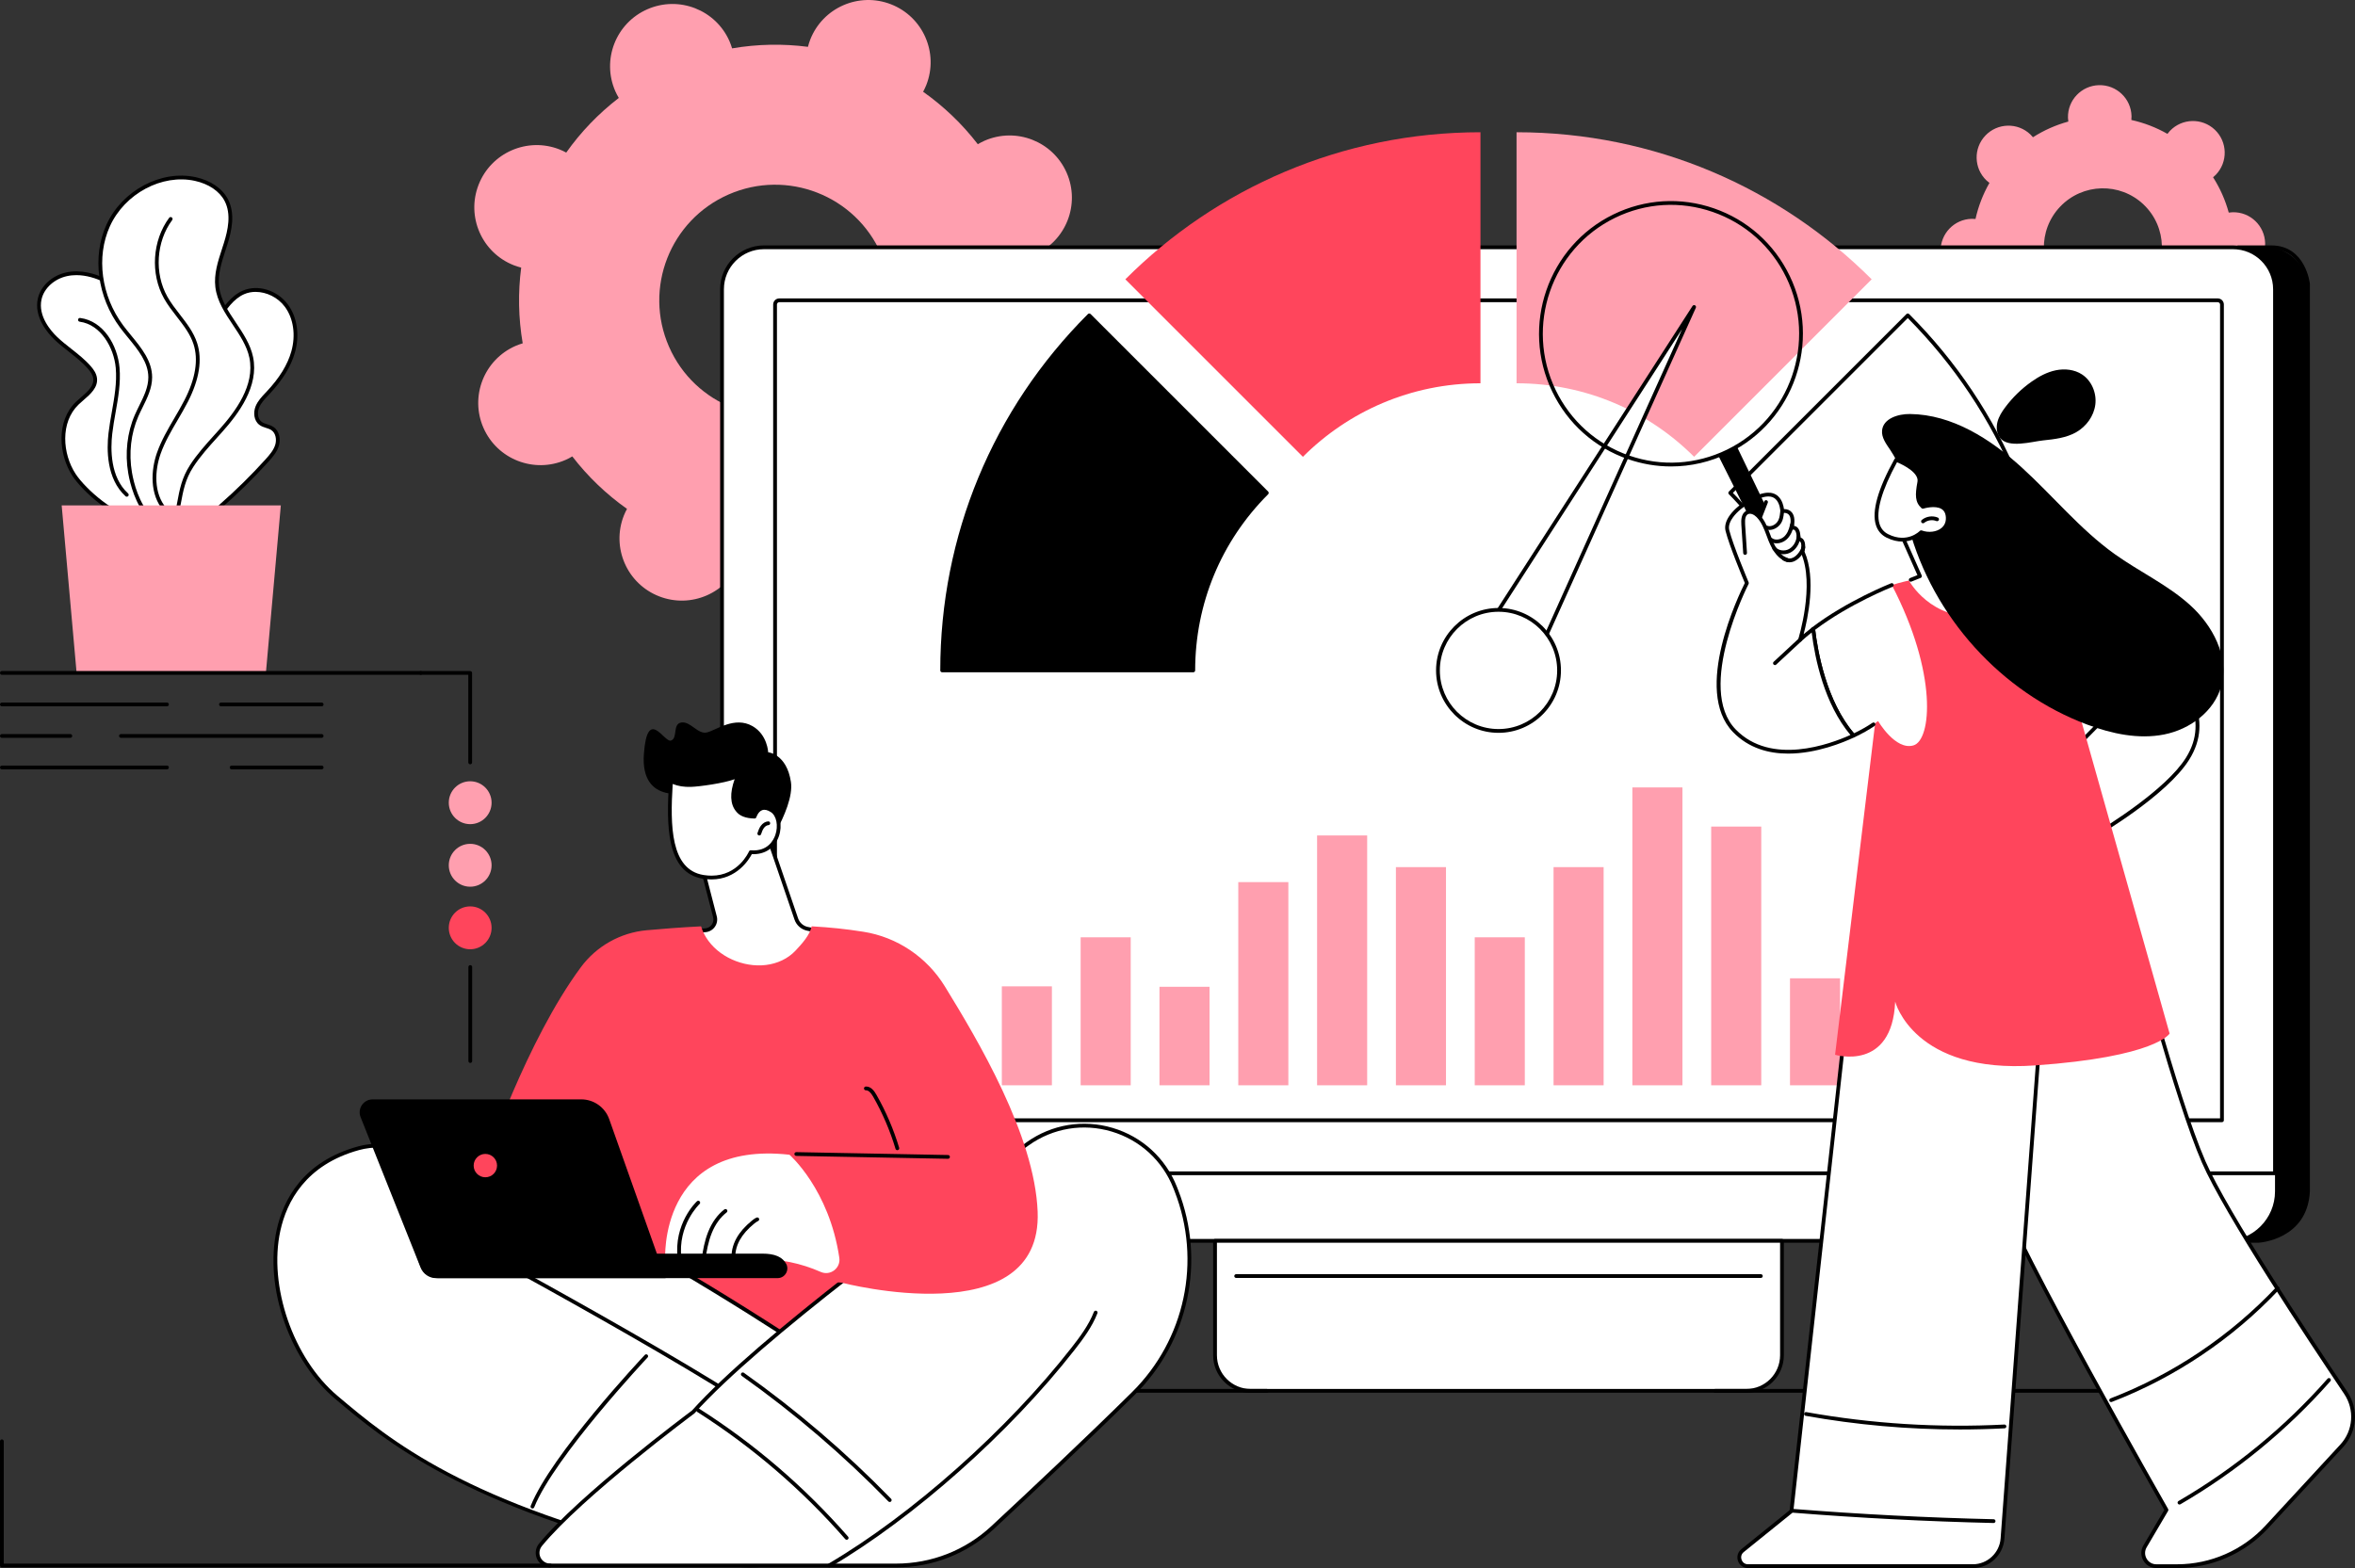 <?xml version="1.0" encoding="UTF-8"?>
<svg xmlns="http://www.w3.org/2000/svg" id="Capa_2" data-name="Capa 2" viewBox="0 0 2747.66 1830">
  <rect x="0" y="0" width="2747.66" height="1830" fill="#333333" stroke="none"/>
  <defs>
    <style>
      .cls-1 {
        fill: #fff;
      }

      .cls-2 {
        fill: #ff9faf;
      }

      .cls-3 {
        fill: #ff455c;
      }
    </style>
  </defs>
  <g id="Illustration">
    <g id="Benchmark_testing" data-name="Benchmark testing">
      <g>
        <path class="cls-2" d="M2375.29,424.42c1.05-1.11,2-2.27,2.89-3.47,13.32,7.58,27.52,12.98,42.1,16.21-.14,1.48-.23,2.98-.19,4.5.49,20.46,17.49,36.63,37.96,36.12,20.47-.52,36.67-17.52,36.18-37.98-.04-1.52-.19-3.02-.41-4.49,14.41-3.95,28.33-10.07,41.27-18.31.95,1.15,1.95,2.27,3.05,3.32,14.82,14.1,38.3,13.51,52.43-1.32,14.13-14.83,13.57-38.29-1.26-52.4-1.1-1.05-2.27-1.99-3.46-2.88,7.6-13.32,13.03-27.52,16.27-42.1,1.48.14,2.98.22,4.51.19,20.47-.52,36.67-17.52,36.18-37.98-.49-20.46-17.49-36.63-37.96-36.12-1.53.04-3.02.2-4.49.41-3.94-14.4-10.04-28.3-18.27-41.23,1.15-.95,2.27-1.95,3.32-3.05,14.13-14.83,13.57-38.29-1.26-52.4-14.82-14.1-38.3-13.51-52.43,1.32-1.05,1.11-2,2.27-2.89,3.47-13.32-7.58-27.52-12.98-42.1-16.21.14-1.48.23-2.98.19-4.5-.49-20.46-17.49-36.63-37.96-36.12-20.47.51-36.67,17.52-36.18,37.98.04,1.52.19,3.02.41,4.49-14.41,3.95-28.33,10.07-41.27,18.31-.95-1.15-1.95-2.27-3.05-3.32-14.82-14.1-38.3-13.51-52.43,1.32-14.13,14.83-13.57,38.29,1.26,52.4,1.1,1.05,2.27,1.99,3.46,2.88-7.6,13.32-13.03,27.52-16.27,42.1-1.48-.14-2.98-.22-4.51-.18-20.47.52-36.67,17.52-36.18,37.98.49,20.46,17.49,36.63,37.96,36.12,1.53-.04,3.02-.2,4.49-.41,3.94,14.4,10.04,28.3,18.27,41.23-1.15.95-2.27,1.95-3.32,3.05-14.13,14.83-13.57,38.29,1.26,52.4,14.82,14.1,38.3,13.51,52.43-1.32ZM2403.66,241.17c26.24-27.55,69.83-28.64,97.36-2.45,27.53,26.19,28.57,69.76,2.33,97.3-26.24,27.55-69.83,28.64-97.36,2.45-27.53-26.19-28.57-69.76-2.33-97.3Z"></path>
        <path class="cls-2" d="M659.87,536.74c2.74-1.2,5.34-2.59,7.85-4.08,18.34,23.8,39.92,44.34,63.83,61.23-1.38,2.57-2.67,5.21-3.76,7.99-14.63,37.37,3.84,79.49,41.25,94.08,37.41,14.59,79.59-3.87,94.22-41.24,1.09-2.78,1.94-5.6,2.67-8.42,29.05,3.77,58.86,3.27,88.5-1.8.84,2.79,1.8,5.57,3,8.31,16.11,36.74,58.99,53.47,95.79,37.37,36.79-16.1,53.56-58.94,37.46-95.68-1.2-2.74-2.59-5.33-4.08-7.84,23.84-18.33,44.42-39.88,61.34-63.77,2.57,1.38,5.22,2.66,8.01,3.75,37.41,14.59,79.59-3.87,94.22-41.23,14.63-37.37-3.84-79.49-41.25-94.08-2.79-1.09-5.6-1.93-8.43-2.66,3.79-29.02,3.31-58.79-1.77-88.39,2.8-.84,5.58-1.8,8.32-3,36.79-16.1,53.56-58.94,37.46-95.68-16.11-36.74-58.99-53.47-95.79-37.37-2.74,1.2-5.34,2.59-7.85,4.08-18.34-23.8-39.91-44.34-63.83-61.23,1.38-2.57,2.67-5.21,3.76-7.99,14.63-37.37-3.84-79.49-41.25-94.08-37.41-14.59-79.59,3.87-94.22,41.23-1.09,2.78-1.94,5.6-2.67,8.42-29.05-3.77-58.86-3.28-88.5,1.8-.84-2.79-1.8-5.57-3-8.31-16.11-36.74-58.99-53.47-95.79-37.37-36.8,16.1-53.56,58.94-37.46,95.68,1.2,2.74,2.59,5.33,4.08,7.84-23.84,18.33-44.42,39.88-61.34,63.77-2.57-1.38-5.22-2.66-8.01-3.75-37.41-14.59-79.59,3.87-94.22,41.23-14.63,37.37,3.84,79.49,41.25,94.08,2.79,1.09,5.6,1.93,8.43,2.66-3.79,29.02-3.31,58.79,1.77,88.39-2.8.84-5.58,1.8-8.32,3-36.79,16.1-53.56,58.94-37.46,95.68,16.11,36.74,58.99,53.47,95.79,37.37ZM850.12,226.94c68.33-29.9,147.98,1.16,177.89,69.4,29.91,68.23-1.23,147.79-69.56,177.69-68.33,29.9-147.98-1.16-177.89-69.4-29.91-68.23,1.23-147.79,69.56-177.69Z"></path>
      </g>
      <g>
        <g>
          <g>
            <path d="M2667.95,1353.7H951.7l-70.78,10.3v26.43c0,31.85,25.82,57.67,57.67,57.67h1696.59c31.85,0,57.67-25.82,57.67-57.67v-21.13l-24.9-15.6Z"></path>
            <path d="M929.91,288.6h1713.95c27.04,0,48.99,21.95,48.99,48.99v1031.72H880.92V337.59c0-27.04,21.95-48.99,48.99-48.99Z"></path>
            <path d="M1313.32-15.12h952.03v1688.15h-952.03c-2.7,0-4.9-2.2-4.9-4.9V-10.22c0-2.71,2.2-4.9,4.9-4.9Z" transform="translate(2615.83 -957.93) rotate(90)"></path>
            <path d="M2692.84,1390.44c0,31.85-25.82,57.67-57.67,57.67H938.59c-31.85,0-57.67-25.82-57.67-57.67h1811.92Z"></path>
          </g>
          <g>
            <path class="cls-1" d="M2629.43,1353.7H913.18l-70.78,10.3v26.43c0,31.85,25.82,57.67,57.67,57.67h1696.59c31.85,0,57.67-25.82,57.67-57.67v-21.13l-24.9-15.6Z"></path>
            <g>
              <path class="cls-1" d="M891.39,288.6h1713.95c27.04,0,48.99,21.95,48.99,48.99v1031.72H842.4V337.59c0-27.04,21.95-48.99,48.99-48.99Z"></path>
              <path d="M2654.32,1371.51H842.4c-1.22,0-2.2-.99-2.2-2.2V337.59c0-28.23,22.96-51.19,51.19-51.19h1713.95c28.23,0,51.19,22.96,51.19,51.19v1031.71c0,1.22-.99,2.2-2.2,2.2ZM844.61,1367.1h1807.51V337.59c0-25.8-20.99-46.78-46.78-46.78H891.39c-25.8,0-46.78,20.99-46.78,46.78v1029.51Z"></path>
            </g>
            <path d="M2592.44,1309.62H904.29c-1.22,0-2.2-.99-2.2-2.2V355.38c0-3.92,3.19-7.1,7.1-7.1h1678.35c3.92,0,7.11,3.19,7.11,7.11v952.03c0,1.22-.99,2.2-2.2,2.2ZM906.5,1305.21h1683.74V355.39c0-1.49-1.21-2.7-2.7-2.7H909.19c-1.49,0-2.7,1.21-2.7,2.69v949.83Z"></path>
            <path d="M900.07,1450.31c-33.01,0-59.87-26.86-59.87-59.87,0-1.22.99-2.2,2.2-2.2s2.2.99,2.2,2.2c0,30.58,24.88,55.46,55.46,55.46h1735.1c2.05-.11,52.84-3.3,55.47-55.57V331.38c-.16-1.44-4.54-40.57-40.57-40.57h-38.52c-1.22,0-2.2-.99-2.2-2.2s.99-2.2,2.2-2.2h38.52c40.05,0,44.92,44.32,44.97,44.76v1059.28c-2.82,56.41-59.18,59.84-59.75,59.87H900.07Z"></path>
          </g>
          <g>
            <g>
              <path class="cls-1" d="M1417.63,1448.1h661.47v133.56c0,22.91-18.6,41.52-41.52,41.52h-578.44c-22.91,0-41.52-18.6-41.52-41.52v-133.56h0Z"></path>
              <path d="M2037.58,1625.39h-578.44c-24.11,0-43.72-19.61-43.72-43.72v-133.56c0-1.22.99-2.2,2.2-2.2h661.47c1.22,0,2.2.99,2.2,2.2v133.56c0,24.11-19.61,43.72-43.72,43.72ZM1419.83,1450.31v131.35c0,21.68,17.64,39.31,39.31,39.31h578.44c21.68,0,39.31-17.64,39.31-39.31v-131.35h-657.06Z"></path>
            </g>
            <path d="M2054.46,1491.43h-612.19c-1.22,0-2.2-.99-2.2-2.2s.99-2.2,2.2-2.2h612.19c1.22,0,2.2.99,2.2,2.2s-.99,2.2-2.2,2.2Z"></path>
          </g>
        </g>
        <g>
          <g>
            <g>
              <path d="M1478.03,575.24c-53.02,53.02-85.81,126.26-85.81,207.16h-292.97c0-161.8,65.58-308.29,171.62-414.32l207.16,207.16Z"></path>
              <path d="M1392.22,784.6h-292.97c-1.22,0-2.2-.99-2.2-2.2,0-157.11,61.18-304.81,172.27-415.88.86-.86,2.26-.86,3.12,0l207.16,207.16c.86.86.86,2.26,0,3.12-54.92,54.92-85.16,127.94-85.16,205.6,0,1.22-.99,2.2-2.2,2.2ZM1101.45,780.2h288.57c.56-77.28,30.64-149.9,84.89-204.95l-204.05-204.05c-108.76,109.54-168.85,254.62-169.42,409Z"></path>
            </g>
            <path class="cls-3" d="M1727.31,154.34v292.97c-80.9,0-154.14,32.79-207.16,85.81l-207.16-207.16c106.03-106.03,252.52-171.62,414.32-171.62Z"></path>
            <g>
              <path class="cls-1" d="M2018.7,575.24c53.02,53.02,85.81,126.26,85.81,207.16h292.97c0-161.8-65.58-308.29-171.62-414.32l-207.16,207.16Z"></path>
              <path d="M2397.48,784.6h-292.97c-1.22,0-2.2-.99-2.2-2.2,0-77.67-30.25-150.68-85.17-205.6-.86-.86-.86-2.26,0-3.12l207.16-207.16c.86-.86,2.26-.86,3.12,0,111.09,111.07,172.27,258.77,172.27,415.88,0,1.22-.99,2.2-2.2,2.2ZM2106.71,780.2h288.57c-.56-154.38-60.66-299.46-169.42-409l-204.05,204.05c54.25,55.05,84.33,127.67,84.89,204.95Z"></path>
            </g>
            <path class="cls-2" d="M1769.42,154.34v292.97c80.9,0,154.14,32.79,207.16,85.81l207.16-207.16c-106.03-106.03-252.52-171.62-414.32-171.62Z"></path>
          </g>
          <g>
            <g>
              <path class="cls-1" d="M1781.96,790.74c-9.36,17.22-30.9,23.6-48.11,14.24s-23.58-30.89-14.23-48.11l2.92-4.53v-.02s254.03-394.06,254.03-394.06l-192.4,427.54v.02s-2.22,4.92-2.22,4.92Z"></path>
              <path d="M1750.72,811.49c-6.07,0-12.22-1.47-17.92-4.56-18.25-9.92-25.03-32.84-15.11-51.1l257.04-398.75c.62-.97,1.89-1.29,2.91-.74,1.01.55,1.43,1.79.96,2.84l-192.4,427.54s-.04.08-.06.12l-2.16,4.82c-.02.05-.05.1-.07.15-6.83,12.56-19.8,19.69-33.18,19.69ZM1962.51,384.16l-241.03,373.91c-8.67,15.98-2.69,36.22,13.43,44.98,16.09,8.75,36.29,2.78,45.08-13.29l2.17-4.84s.04-.08.06-.12l180.3-400.64ZM1781.96,790.74h.02-.02Z"></path>
            </g>
            <g>
              <circle class="cls-1" cx="1748.36" cy="782.4" r="70.64" transform="translate(-132.99 422.62) rotate(-13.28)"></circle>
              <path d="M1748.36,855.25c-40.17,0-72.85-32.68-72.85-72.85s32.68-72.85,72.85-72.85,72.85,32.68,72.85,72.85-32.68,72.85-72.85,72.85ZM1748.36,713.96c-37.74,0-68.44,30.7-68.44,68.44s30.7,68.44,68.44,68.44,68.44-30.7,68.44-68.44-30.7-68.44-68.44-68.44Z"></path>
            </g>
          </g>
        </g>
        <g>
          <path d="M904.29,1760.7c-1.22,0-2.2-.99-2.2-2.2v-135.32c0-1.22.99-2.2,2.2-2.2h573.74c1.22,0,2.2.99,2.2,2.2s-.99,2.2-2.2,2.2h-571.53v133.11c0,1.22-.99,2.2-2.2,2.2Z"></path>
          <path d="M2692.84,1625.39h-691.85c-1.22,0-2.2-.99-2.2-2.2s.99-2.2,2.2-2.2h691.85c1.22,0,2.2.99,2.2,2.2s-.99,2.2-2.2,2.2Z"></path>
        </g>
        <g>
          <rect class="cls-2" x="1168.87" y="1151.13" width="58.42" height="115.46"></rect>
          <rect class="cls-2" x="1260.83" y="1093.88" width="58.42" height="172.71"></rect>
          <rect class="cls-2" x="1352.79" y="1151.62" width="58.42" height="114.97"></rect>
          <rect class="cls-2" x="1444.75" y="1029.48" width="58.42" height="237.11"></rect>
          <rect class="cls-2" x="1536.7" y="975.02" width="58.42" height="291.57"></rect>
          <rect class="cls-2" x="1628.66" y="1011.98" width="58.42" height="254.61"></rect>
          <rect class="cls-2" x="1720.62" y="1093.88" width="58.42" height="172.71"></rect>
          <rect class="cls-2" x="1812.58" y="1011.98" width="58.42" height="254.61"></rect>
          <rect class="cls-2" x="1904.54" y="918.96" width="58.42" height="347.64"></rect>
          <rect class="cls-2" x="1996.49" y="964.66" width="58.42" height="301.93"></rect>
          <rect class="cls-2" x="2088.45" y="1141.74" width="58.42" height="124.85"></rect>
          <rect class="cls-2" x="2180.41" y="989.72" width="58.42" height="276.87"></rect>
        </g>
      </g>
      <g>
        <g>
          <g>
            <g>
              <path class="cls-1" d="M2485.55,1077.91s52.11,201.22,85.61,278.15c25.59,58.78,121.77,204.15,165.73,269.48,12.93,19.21,10.97,44.84-4.73,61.85l-87.28,94.54c-27,29.25-64.9,45.86-104.58,45.86h-24.46c-11.81,0-19.13-12.91-13.11-23.13l25.02-42.48s-173.76-304.61-197.45-374.08c-23.69-69.48-7.79-331.03-7.79-331.03l163.06,20.83Z"></path>
              <path d="M2540.28,1830h-24.46c-6.32,0-11.98-3.29-15.13-8.8-3.17-5.55-3.13-12.15.11-17.66l24.37-41.38c-11.55-20.29-174.22-306.59-196.99-373.35-23.56-69.09-8.56-321.18-7.91-331.87.04-.61.33-1.18.79-1.56.47-.39,1.07-.56,1.69-.49l163.06,20.83c.89.11,1.63.76,1.85,1.63.52,2.01,52.45,201.94,85.49,277.83,25.75,59.15,124.34,207.91,165.53,269.13,13.57,20.17,11.54,46.72-4.94,64.57l-87.28,94.54c-27.32,29.6-66.03,46.57-106.2,46.57ZM2324.55,1059.56c-1.5,26.26-14.28,263.05,7.81,327.83,23.35,68.48,195.54,370.65,197.27,373.7.39.68.39,1.53-.02,2.21l-25.02,42.48c-2.43,4.13-2.46,9.07-.08,13.23,2.35,4.12,6.58,6.58,11.3,6.58h24.46c38.94,0,76.47-16.46,102.96-45.16l87.28-94.54c15.09-16.34,16.95-40.65,4.52-59.12-41.26-61.31-140.02-210.35-165.92-269.83-31.69-72.78-80.56-258.7-85.34-277.04l-159.24-20.34Z"></path>
            </g>
            <path d="M2542.86,1755.89c-.76,0-1.5-.39-1.91-1.1-.61-1.05-.26-2.4.8-3.01,65.31-37.99,123.81-86.03,173.89-142.77.81-.91,2.2-1,3.11-.19.91.81,1,2.2.19,3.11-50.39,57.1-109.27,105.43-174.98,143.66-.35.2-.73.3-1.11.3Z"></path>
            <path d="M2463.15,1636.28c-.88,0-1.72-.54-2.06-1.41-.44-1.13.13-2.41,1.27-2.85,72.91-28.03,139.82-72.97,193.49-129.96.83-.89,2.23-.93,3.11-.09.89.83.93,2.23.09,3.11-54.12,57.47-121.59,102.78-195.12,131.05-.26.1-.53.15-.79.15Z"></path>
          </g>
          <g>
            <g>
              <path class="cls-1" d="M2388.95,1088.04l-52.55,707.53c-1.35,18.18-16.41,32.23-34.54,32.23h-262.44c-9.56,0-13.79-12.09-6.34-18.11l57.07-46.11,80.71-728.96,218.09,53.42Z"></path>
              <path d="M2301.86,1830h-262.44c-5.29,0-9.85-3.23-11.62-8.24-1.78-5.03-.25-10.44,3.89-13.79l56.37-45.54,80.61-728.05c.07-.63.41-1.2.93-1.56.52-.36,1.17-.48,1.79-.34l218.09,53.42c1.04.26,1.75,1.23,1.67,2.31l-52.55,707.53c-1.43,19.22-17.57,34.27-36.74,34.27ZM2172.77,1037.35l-80.43,726.46c-.06.58-.35,1.11-.81,1.47l-57.07,46.11c-3.24,2.62-3.42,6.31-2.51,8.89.91,2.56,3.34,5.3,7.46,5.3h262.44c16.88,0,31.09-13.26,32.34-30.19l52.42-705.67-213.84-52.38Z"></path>
            </g>
            <path d="M2326,1777.43h-.05c-77.75-1.81-156.45-5.86-233.93-12.02-1.21-.1-2.12-1.16-2.02-2.37.1-1.21,1.16-2.12,2.37-2.02,77.4,6.16,156.02,10.2,233.69,12.01,1.22.03,2.18,1.04,2.15,2.26-.03,1.2-1.01,2.15-2.2,2.15Z"></path>
            <path d="M2286.24,1668.28c-60.15,0-120.33-5.33-179.53-15.93-1.2-.22-2-1.36-1.78-2.56.21-1.2,1.36-2,2.56-1.78,76.12,13.63,153.86,18.51,231.08,14.51,1.19-.08,2.25.87,2.32,2.09.06,1.22-.87,2.25-2.09,2.32-17.5.91-35.03,1.36-52.56,1.36Z"></path>
          </g>
        </g>
        <g>
          <g>
            <path class="cls-1" d="M2380.66,672.39s83.23,6.58,121.02,59.16c37.79,52.58,84.36,100.09,50.63,153.95-26.23,41.88-108.6,89.74-108.6,89.74l-34.94-89.74,43.31-43.99-71.41-169.12Z"></path>
            <path d="M2443.7,977.44c-.25,0-.49-.04-.73-.12-.61-.21-1.09-.68-1.33-1.28l-34.94-89.74c-.32-.81-.13-1.73.48-2.35l42.27-42.94-70.84-167.76c-.3-.71-.21-1.52.24-2.15.45-.62,1.18-.97,1.96-.91.84.07,84.69,7.27,122.63,60.07,4.85,6.76,9.92,13.52,14.82,20.06,33.98,45.33,66.07,88.14,35.88,136.35-26.22,41.86-105.98,88.51-109.36,90.48-.34.2-.72.3-1.11.3ZM2411.33,886.03l33.48,85.99c13.29-7.97,82.38-50.57,105.62-87.69,28.58-45.64-2.63-87.28-35.67-131.37-4.91-6.56-10-13.34-14.88-20.13-32.27-44.91-99.35-55.82-115.74-57.85l69.95,165.66c.35.82.17,1.77-.46,2.4l-42.3,42.98Z"></path>
          </g>
          <path class="cls-3" d="M2380.66,672.39s-96.12-13.45-173.39,10.37l-66.22,548.23s66.53,19.93,70.12-61.99c0,0,21.62,84.37,163.13,74.42,141.51-9.95,157.05-37.21,157.05-37.21l-150.69-533.82Z"></path>
          <g>
            <g>
              <path class="cls-1" d="M2207.26,682.76c53.72,103.28,46.31,181.05,25.21,187.17-21.1,6.12-41.22-28.42-41.22-28.42-6.64,5.2-16.65,11.31-28.71,16.99-33.59-38.19-43.96-97.14-47.05-124.49,40.8-31.24,91.77-51.24,91.77-51.24Z"></path>
              <path d="M2162.55,860.7c-.62,0-1.23-.26-1.66-.75-33.33-37.89-44.12-95.02-47.59-125.7-.09-.77.24-1.53.85-2,40.57-31.07,91.79-51.34,92.31-51.54,1.13-.44,2.41.11,2.86,1.25.45,1.13-.11,2.41-1.25,2.86-.5.2-50.33,19.92-90.24,50.18,2.91,24.78,12.97,83.01,45.29,120.79,8.01-3.85,15.44-8.06,21.56-12.22,1.01-.68,2.38-.42,3.06.59.68,1.01.42,2.38-.59,3.06-6.69,4.54-14.87,9.13-23.66,13.27-.3.14-.62.21-.94.21Z"></path>
              <g>
                <g>
                  <path class="cls-1" d="M2038.2,680.47s-18.22-43.08-22.78-61.36c-4.55-18.28,30.1-41.02,46.79-41.9,16.7-.88,17.18,19.16,17.18,19.16,17.23-1.56,10.88,19.75,10.88,19.75,9.4-2.43,8.11,13.09,8.11,13.09,8.52.17,4.69,14.78,4.69,14.78,17.53,38.46-2.93,102.84-2.93,102.84,4.85-4.45,10.02-8.73,15.35-12.82,3.09,27.35,13.46,86.3,47.05,124.49-39.7,18.7-101.65,32.74-138.96-5.6-48.65-49.99,14.61-172.42,14.61-172.42Z"></path>
                  <path d="M2086.4,879.5c-22.67,0-46.01-6.18-64.4-25.08-47.5-48.8,7.56-161.76,13.76-174.04-2.76-6.58-18.26-43.79-22.49-60.74-1.42-5.68.4-12.16,5.25-18.72,10.41-14.07,31.59-25.29,43.56-25.92,5.05-.25,9.25,1.15,12.55,4.2,4.85,4.49,6.32,11.36,6.77,14.87,4.04.06,7.15,1.39,9.28,3.99,3.69,4.51,3.12,11.62,2.39,15.64,1.65.2,2.85.89,3.67,1.58,3.43,2.89,3.91,8.85,3.91,12.05,1.41.43,2.59,1.25,3.49,2.43,3.1,4.1,1.81,11.47,1.25,13.99,13.89,31.5,3.73,78.41-1.06,96.41,3.1-2.64,6.39-5.29,9.82-7.92.63-.48,1.47-.59,2.2-.28.73.31,1.24.99,1.33,1.78,2.74,24.29,12.77,84.92,46.52,123.28.46.52.64,1.22.5,1.9-.14.68-.59,1.25-1.22,1.55-12.9,6.07-44.28,19.02-77.08,19.02ZM2063.28,579.38c-.31,0-.63,0-.96.03-10.77.56-30.7,11.23-40.25,24.14-2.82,3.81-5.89,9.51-4.52,15.03,4.46,17.91,22.49,60.61,22.67,61.04.26.6.23,1.29-.07,1.87-.63,1.21-61.98,121.59-14.99,169.87,41.34,42.48,109.83,17.21,133.81,6.37-30.5-36.29-41.36-88.79-45.21-119.58-4.35,3.44-8.42,6.89-12.14,10.3-.73.68-1.83.77-2.68.23-.84-.54-1.22-1.57-.91-2.53.2-.63,20-64.02,3.03-101.26-.21-.46-.25-.98-.13-1.47.79-3.04,1.41-8.72-.32-10.99-.35-.46-.93-.99-2.29-1.02-.61-.01-1.18-.28-1.59-.73-.41-.45-.61-1.05-.56-1.66.25-3.06-.15-8.57-2.28-10.36-.47-.39-1.3-.87-3.08-.41-.77.2-1.59-.03-2.14-.6-.55-.57-.75-1.4-.53-2.16.82-2.77,2.26-10.8-.89-14.64-1.53-1.87-4.05-2.62-7.68-2.29-.62.06-1.21-.15-1.66-.55-.46-.4-.72-.98-.74-1.59,0-.09-.31-9.15-5.56-13.99-2.22-2.05-4.95-3.05-8.35-3.05Z"></path>
                </g>
                <path d="M2085.58,655.81c-.22,0-.44-.03-.66-.1-9.05-2.83-16.1-10.91-21.54-24.69-.72-1.81-1.4-3.66-2.08-5.5-2.96-7.96-6.01-16.2-11.83-22.04-2.86-2.87-7.11-5.01-10.15-3.32-2.65,1.48-3.69,5.24-3.25,11.83l2.18,33.21c.08,1.21-.84,2.26-2.06,2.34-1.22.07-2.26-.84-2.34-2.06l-2.18-33.21c-.35-5.34-.16-12.81,5.51-15.97,5.4-3,11.68.31,15.41,4.06,6.49,6.52,9.72,15.21,12.84,23.62.67,1.82,1.35,3.63,2.05,5.42,4.92,12.47,11.06,19.7,18.76,22.1,1.16.36,1.81,1.6,1.44,2.76-.29.94-1.16,1.55-2.1,1.55Z"></path>
                <path d="M2087.85,656.23c-2.6,0-5.19-.78-7.67-2.33-1.03-.64-1.35-2-.71-3.04.64-1.03,2.01-1.35,3.04-.71,3.17,1.97,6.27,2.2,9.47.68,5.73-2.72,9.56-10.01,9.87-12.39.16-1.21,1.27-2.04,2.47-1.91,1.21.16,2.06,1.26,1.91,2.47-.48,3.7-5.13,12.39-12.35,15.81-1.98.94-4,1.41-6.01,1.41Z"></path>
                <path d="M2080.73,646.81c-4.68,0-9.24-1.79-12.27-5.17-.81-.91-.74-2.3.17-3.11.91-.82,2.3-.74,3.11.17,3.54,3.94,10.32,4.87,15.45,2.1,4.83-2.61,8.32-8.13,9.11-14.42.15-1.21,1.25-2.05,2.46-1.91,1.21.15,2.06,1.25,1.91,2.46-.96,7.68-5.32,14.48-11.39,17.75-2.67,1.44-5.63,2.14-8.55,2.14Z"></path>
                <path d="M2072.83,634.13c-2.88,0-5.76-.82-8.24-2.74-.96-.75-1.13-2.13-.38-3.09.75-.96,2.13-1.13,3.09-.38,4.06,3.17,10.28,1.79,13.94-1.36,3.55-3.05,6.05-8.01,7.42-14.75.24-1.19,1.41-1.96,2.6-1.72,1.19.24,1.96,1.41,1.72,2.6-1.59,7.82-4.49,13.45-8.86,17.21-2.93,2.52-7.11,4.24-11.29,4.24Z"></path>
                <path d="M2064.5,618.47c-1.67,0-3.35-.33-4.96-1.08-1.1-.51-1.58-1.83-1.07-2.93.51-1.1,1.83-1.58,2.93-1.07,4.23,1.97,9.35-.57,12.01-3.98,2.65-3.39,3.05-6.94,3.57-11.44l.22-1.87c.15-1.21,1.21-2.09,2.46-1.92,1.21.15,2.07,1.25,1.92,2.46l-.21,1.83c-.54,4.78-1.06,9.29-4.47,13.66-2.76,3.53-7.53,6.35-12.39,6.35Z"></path>
                <path d="M2053.5,605.97c-.27,0-.54-.05-.8-.15-1.13-.45-1.69-1.72-1.25-2.86l6.99-17.86c.45-1.13,1.73-1.69,2.86-1.25,1.13.45,1.69,1.72,1.25,2.86l-6.99,17.86c-.34.87-1.17,1.4-2.05,1.4Z"></path>
              </g>
              <path d="M2070.88,776.18c-.59,0-1.18-.24-1.61-.7-.83-.89-.78-2.29.11-3.11l29.26-27.16c.89-.83,2.29-.78,3.11.11.83.89.78,2.29-.11,3.11l-29.26,27.16c-.42.39-.96.59-1.5.59Z"></path>
            </g>
            <g>
              <path d="M1949.71,544.37c-16.9,0-33.86-2.83-50.3-8.53-38.97-13.51-70.34-41.48-88.34-78.77-37.05-76.78-5.07-169.55,71.3-206.81,36.91-18.01,78.6-20.52,117.39-7.08,38.97,13.51,70.34,41.48,88.34,78.77,37.05,76.78,5.07,169.56-71.3,206.81-21.27,10.38-44.12,15.61-67.09,15.61ZM1815.04,455.16c17.48,36.22,47.96,63.39,85.81,76.51,37.67,13.06,78.16,10.61,114.01-6.87,74.2-36.19,105.27-126.33,69.27-200.93-17.48-36.22-47.96-63.39-85.81-76.51-37.67-13.06-78.16-10.62-114.01,6.87-74.2,36.2-105.27,126.33-69.27,200.93Z"></path>
              <path d="M2038.24,598.23c6.19-1.87,8.69-.88,15.46,5.44l5.83-14.02-32.79-67.95-21.63,10.55,33.13,65.98Z"></path>
            </g>
          </g>
        </g>
        <g>
          <path class="cls-1" d="M2218.67,624.18l21.41,48.2-12.88,5.1s25.39,47.57,84.73,41.62c59.34-5.96-24.34-106.86-24.34-106.86,0,0-54.15-12.03-68.91,11.93Z"></path>
          <path d="M2311.92,721.32c-1.12,0-2.08-.85-2.19-1.98-.12-1.21.76-2.29,1.97-2.41,9.53-.96,15.37-4.39,17.88-10.49,10.32-25.15-37.82-85.54-43.21-92.18-6.33-1.27-51.51-9.54-65.2,10.14l20.93,47.11c.24.55.25,1.17.03,1.73s-.67.99-1.23,1.22l-10.77,4.27c-1.13.45-2.41-.11-2.86-1.24-.45-1.13.11-2.41,1.24-2.86l8.63-3.42-20.48-46.11c-.29-.67-.24-1.43.14-2.05,15.41-25.01,68.99-13.43,71.27-12.93.48.11.91.37,1.22.74,2.3,2.78,56.25,68.33,44.38,97.26-3.13,7.64-10.37,12.08-21.52,13.2-.07,0-.15.01-.22.01Z"></path>
          <path d="M2205.49,525.25c-4.75-7.08-10.53-14.63-9.59-23.12,1.52-13.75,18.69-19.09,32.45-18.96,49.25.49,93.97,29.12,130.47,62.36,36.5,33.24,68.1,72.19,108.2,100.94,28.83,20.67,61.67,35.78,88.05,59.54,26.37,23.76,45.94,60.11,36.61,94.46-8.06,29.7-36.51,50.67-66.54,56.66-30.03,5.99-61.24-.79-89.95-11.5-100.21-37.41-180.14-126.06-208.03-229.76-3.85-14.3-.2-26.75-2.44-41.18-2.74-17.62-9.31-34.64-19.23-49.43Z"></path>
          <path d="M2333.4,510.87c-3.87-5.14-4.48-12.23-2.89-18.47,1.59-6.25,5.13-11.81,8.98-16.97,8.59-11.52,19-21.67,30.72-29.95,8.63-6.1,18.13-11.25,28.46-13.36,10.34-2.11,21.62-.92,30.47,4.85,11.31,7.37,17.25,21.78,15.54,35.22-1.71,13.44-10.53,25.5-22.24,32.19-11.7,6.69-25.54,8.23-38.93,9.63-12.86,1.34-40.53,9.6-50.11-3.13Z"></path>
          <g>
            <g>
              <path class="cls-1" d="M2212.3,536.75s29.8,10.92,27.03,25.86c-2.77,14.94-2.86,22.49,4.09,28.86,0,0,25.99-8.16,28.84,9.96,2.85,18.12-16.44,25.03-30.77,19.73,0,0-15.35,16.24-39.33,4.31-23.98-11.92-10.61-51.23,10.13-88.73Z"></path>
              <path d="M2219.37,632.02c-5.35,0-11.46-1.23-18.19-4.57-6.22-3.09-10.42-8.04-12.5-14.71-5.01-16.08,2.29-42,21.69-77.06.53-.95,1.68-1.37,2.69-1,1.29.47,31.52,11.75,28.44,28.33-2.52,13.59-2.75,20.49,2.55,25.99,3.92-1.03,15.79-3.53,23.6,1.32,3.75,2.32,6.03,5.95,6.79,10.77,1.19,7.56-1.13,14.16-6.54,18.59-6.53,5.35-16.78,6.9-25.88,4-2.79,2.41-10.87,8.35-22.64,8.35ZM2213.3,539.5c-17.85,32.66-24.9,57.51-20.41,71.93,1.73,5.55,5.08,9.5,10.26,12.07,22.26,11.08,36.6-3.7,36.74-3.85.61-.64,1.54-.86,2.37-.55,7.87,2.9,17.26,1.74,22.85-2.83,4.2-3.44,5.93-8.46,4.98-14.49-.56-3.55-2.11-6.07-4.75-7.71-7.57-4.7-21.11-.54-21.24-.49-.75.24-1.57.06-2.15-.48-7.68-7.03-7.68-15.21-4.77-30.89,1.86-10.02-15.21-19.19-23.86-22.71Z"></path>
            </g>
            <path d="M2243.63,610.7c-.64,0-1.27-.28-1.71-.81-.77-.94-.63-2.33.31-3.1,5.18-4.23,12.51-5.32,18.68-2.76,1.12.47,1.66,1.75,1.19,2.88s-1.76,1.66-2.88,1.19c-4.62-1.92-10.33-1.07-14.21,2.1-.41.33-.9.5-1.39.5Z"></path>
          </g>
        </g>
      </g>
      <g>
        <g>
          <g>
            <g>
              <path class="cls-1" d="M311.53,537.44c4.82-5.34,9.69-11,11.74-17.89,2.06-6.9.52-15.39-5.45-19.41-4.23-2.85-9.88-3.03-13.94-6.1-5.53-4.19-6.24-12.58-3.65-19.02,2.59-6.44,7.72-11.46,12.47-16.52,12.9-13.75,24.19-29.6,29.3-47.75,5.11-18.15,3.34-38.9-7.89-54.05-11.22-15.15-32.8-22.93-50.09-15.39-12.76,5.57-21.12,17.79-28.78,29.41-19.32,29.3-38.72,58.74-53.38,90.63-14.66,31.89-24.5,66.58-23.61,101.67.32,12.77,2.17,25.82,8.3,37.03,6.13,11.2,17.17,20.31,29.89,21.43,20.57,1.81,28.46-19.78,41.53-31.23,18.86-16.53,36.75-34.17,53.56-52.78Z"></path>
              <path d="M218.89,623.76c-.86,0-1.74-.04-2.64-.12-12.5-1.1-24.62-9.75-31.63-22.57-5.44-9.95-8.16-22.03-8.57-38.03-.81-31.97,7.2-66.51,23.81-102.64,14.76-32.11,34.48-62.01,53.54-90.92,7.11-10.78,15.96-24.21,29.74-30.22,17.59-7.67,40.26-.75,52.74,16.1,10.89,14.7,13.96,35.62,8.24,55.96-4.58,16.25-14.33,32.17-29.81,48.66l-1.38,1.46c-4.16,4.4-8.46,8.94-10.65,14.38-2.18,5.41-1.87,12.8,2.93,16.44,1.82,1.38,4.13,2.12,6.57,2.9,2.45.79,4.99,1.6,7.27,3.13,7.36,4.95,8.44,14.81,6.34,21.87-2.14,7.18-7,12.96-12.22,18.74-16.86,18.68-34.95,36.49-53.74,52.96-3.74,3.28-7.02,7.39-10.49,11.74-7.9,9.91-16.05,20.15-30.05,20.15ZM298.25,340.63c-4.64,0-9.19.86-13.35,2.68-12.58,5.48-21.03,18.3-27.82,28.6-18.98,28.77-38.6,58.53-53.22,90.34-16.33,35.52-24.2,69.4-23.41,100.69.39,15.27,2.94,26.72,8.03,36.03,6.32,11.54,17.1,19.32,28.16,20.29,13.28,1.16,20.84-8.33,28.86-18.38,3.44-4.31,6.99-8.77,11.03-12.31,18.67-16.36,36.63-34.06,53.38-52.6,4.87-5.39,9.39-10.75,11.27-17.04,1.71-5.75.69-13.41-4.57-16.95-1.76-1.19-3.89-1.87-6.15-2.59-2.69-.86-5.47-1.75-7.89-3.58-6.57-4.98-7.17-14.63-4.36-21.6,2.5-6.21,7.09-11.06,11.53-15.76l1.37-1.45c14.99-15.97,24.41-31.29,28.78-46.84,5.36-19.04,2.54-38.53-7.54-52.14-8.12-10.97-21.45-17.36-34.08-17.36Z"></path>
            </g>
            <g>
              <g>
                <path class="cls-1" d="M86.37,554.23c-16.59-25.38-18.01-62.75,3.85-83.76,8.94-8.6,22.25-16.65,20.75-28.97-.59-4.81-3.52-8.98-6.7-12.64-11.37-13.08-26.66-22.1-39.17-34.09-12.52-11.99-22.59-29.1-18.76-46,3.3-14.56,16.7-25.45,31.27-28.66,14.57-3.22,29.96.25,43.49,6.55,40.62,18.92,65.91,61.94,74.44,105.94,8.53,43.99,2.73,89.39-4.07,133.68-1.53,9.94-3.24,20.25-8.94,28.55-23.15,33.7-82.03-18.97-96.16-40.59Z"></path>
                <path d="M161.71,608c-.13,0-.27,0-.4,0-27.66-.32-65.23-34.89-76.78-52.56-16.28-24.92-19.18-64.11,4.17-86.55,1.84-1.77,3.89-3.54,5.87-5.25,7.51-6.49,15.27-13.2,14.22-21.86-.55-4.49-3.59-8.48-6.18-11.46-6.47-7.44-14.45-13.71-22.17-19.78-5.67-4.46-11.54-9.07-16.86-14.16-7.48-7.16-24.35-26.19-19.39-48.08,3.29-14.52,16.53-26.7,32.95-30.33,17.11-3.77,33.85,1.56,44.89,6.7,37.74,17.57,66.03,57.76,75.68,107.51,8.55,44.07,2.96,88.74-4.06,134.44-1.4,9.13-3.15,20.5-9.3,29.46-5.44,7.92-13.05,11.93-22.63,11.93ZM89.1,321.1c-3.62,0-7.31.35-11.01,1.17-14.78,3.26-26.68,14.11-29.6,27-4.46,19.7,11.2,37.28,18.13,43.92,5.17,4.95,10.95,9.49,16.53,13.88,7.88,6.19,16.03,12.6,22.78,20.35,3,3.45,6.53,8.14,7.22,13.82,1.34,11-7.72,18.82-15.71,25.73-2.03,1.75-3.94,3.4-5.7,5.09-21.7,20.86-18.84,57.55-3.54,80.97,11.54,17.66,48.08,50.28,73.15,50.57.12,0,.24,0,.35,0,8.15,0,14.37-3.28,19-10.02,5.59-8.13,7.18-18.49,8.58-27.63,6.95-45.3,12.5-89.55,4.09-132.93-9.38-48.37-36.75-87.38-73.21-104.36-7.99-3.72-19.13-7.56-31.07-7.56Z"></path>
              </g>
              <path d="M147.93,579.69c-.53,0-1.06-.19-1.48-.57-22.36-20.32-22.04-54.8-19.86-73.55.97-8.35,2.47-16.77,3.91-24.92,2.97-16.75,6.04-34.06,4.57-51.07-2.08-23.84-17.53-50.9-42.07-54.11-1.21-.16-2.06-1.26-1.9-2.47.16-1.21,1.26-2.07,2.47-1.9,27.12,3.53,43.61,31.9,45.9,58.09,1.53,17.59-1.59,35.2-4.62,52.23-1.44,8.08-2.92,16.44-3.87,24.65-2.08,17.91-2.46,50.78,18.45,69.78.9.82.97,2.21.15,3.11-.43.48-1.03.72-1.63.72Z"></path>
            </g>
            <g>
              <g>
                <path class="cls-1" d="M159.33,485.13c6.4-14.67,15.99-28.83,15.97-44.84-.04-23.18-19.62-40.74-33.45-59.34-24.78-33.34-32.78-79.94-15.63-117.78,17.15-37.83,61.07-63.14,101.65-54.25,14.71,3.22,29.2,11.26,36.15,24.62,8,15.37,4.51,34.07-.66,50.61-5.17,16.54-11.95,33.38-9.92,50.59,3.6,30.52,33.43,52.25,39.68,82.34,6.49,31.25-13.96,61.36-35.19,85.19-11.96,13.42-24.6,26.54-34.39,41.7-11.22,17.38-12.54,32.9-16.46,52.45-4.18,20.82-18.17,23.22-31.82,8.28-12.92-14.14-20.27-34.29-23.46-52.9-3.83-22.34-1.56-45.82,7.53-66.66Z"></path>
                <path d="M192.06,616.47c-5.86,0-12.27-3.55-18.43-10.29-15.79-17.28-21.82-41.26-24.01-54.01-3.99-23.28-1.26-47.4,7.68-67.91,1.6-3.67,3.42-7.34,5.17-10.9,5.23-10.58,10.63-21.51,10.61-33.06-.03-17.41-11.95-31.96-23.48-46.03-3.21-3.91-6.52-7.96-9.53-12-26.51-35.67-32.74-82.78-15.87-120,18.11-39.94,63.83-64.33,104.13-55.5,17.38,3.81,31.1,13.19,37.63,25.75,8.77,16.86,4.34,36.8-.51,52.29-.74,2.39-1.52,4.77-2.31,7.17-4.52,13.88-9.2,28.24-7.52,42.5,1.82,15.47,10.53,28.47,19.74,42.24,8.28,12.38,16.85,25.17,19.91,39.92,7.1,34.19-16.98,66.09-35.7,87.1-2.04,2.28-4.09,4.56-6.15,6.84-9.84,10.89-20.01,22.16-28.04,34.59-9.16,14.19-11.59,27.27-14.39,42.41-.56,3-1.13,6.08-1.77,9.27-2.11,10.5-6.89,17.29-13.47,19.12-1.21.33-2.44.5-3.71.5ZM161.35,486.01c-8.61,19.73-11.23,42.97-7.38,65.41,2.11,12.28,7.89,35.33,22.92,51.78,6.22,6.81,12.67,9.91,17.7,8.52,4.89-1.36,8.56-6.95,10.33-15.74.64-3.17,1.2-6.23,1.75-9.21,2.89-15.6,5.39-29.08,15.02-44,8.22-12.74,18.52-24.13,28.47-35.16,2.05-2.27,4.1-4.54,6.13-6.81,18.09-20.31,41.37-51.03,34.68-83.28-2.89-13.9-11.21-26.34-19.26-38.36-9.1-13.6-18.51-27.65-20.46-44.17-1.8-15.22,3.04-30.04,7.71-44.38.78-2.38,1.55-4.76,2.29-7.13,4.59-14.68,8.84-33.51.81-48.93-5.93-11.39-18.56-19.95-34.67-23.48-38.33-8.39-81.89,14.9-99.17,53.01-16.22,35.79-10.18,81.14,15.39,115.55,2.94,3.96,6.22,7.96,9.4,11.83,12.02,14.67,24.46,29.84,24.48,48.82.02,12.58-5.62,23.98-11.07,35.02-1.73,3.51-3.53,7.14-5.08,10.71Z"></path>
              </g>
              <path d="M192.56,596.91c-.62,0-1.23-.26-1.66-.76-16.57-19.07-14.85-47.57-7.7-67.88,5.02-14.26,12.75-27.46,20.22-40.23,4.07-6.95,8.27-14.13,11.97-21.37,12.77-25.01,16.28-46.87,10.41-64.98-3.85-11.88-11.46-21.68-19.5-32.05-5.23-6.74-10.64-13.71-14.89-21.28-16.18-28.86-13.73-67.58,5.95-94.16.73-.98,2.11-1.18,3.08-.46.98.72,1.19,2.11.46,3.08-18.68,25.24-21,61.99-5.65,89.38,4.08,7.28,9.39,14.12,14.52,20.73,7.93,10.22,16.13,20.78,20.22,33.39,6.24,19.26,2.65,42.26-10.67,68.35-3.76,7.35-7.99,14.59-12.09,21.59-7.37,12.59-14.99,25.6-19.87,39.46-6.73,19.14-8.46,45.87,6.87,63.52.8.92.7,2.31-.22,3.11-.42.36-.93.54-1.45.54Z"></path>
            </g>
          </g>
          <polygon class="cls-2" points="327.65 589.84 71.96 589.84 89.38 785.33 310.23 785.33 327.65 589.84"></polygon>
        </g>
        <g>
          <path d="M548.7,1240.49c-1.22,0-2.2-.99-2.2-2.2v-109.73c0-1.22.99-2.2,2.2-2.2s2.2.99,2.2,2.2v109.73c0,1.22-.99,2.2-2.2,2.2Z"></path>
          <g>
            <ellipse class="cls-3" cx="548.58" cy="1082.83" rx="24.97" ry="25.02"></ellipse>
            <ellipse class="cls-2" cx="548.58" cy="1009.82" rx="24.97" ry="25.02"></ellipse>
            <ellipse class="cls-2" cx="548.58" cy="936.81" rx="24.97" ry="25.02"></ellipse>
          </g>
        </g>
        <g>
          <path d="M490.94,787.54H2.2c-1.22,0-2.2-.99-2.2-2.2s.99-2.2,2.2-2.2h488.74c1.22,0,2.2.99,2.2,2.2s-.99,2.2-2.2,2.2Z"></path>
          <path d="M194.84,824.31H2.2c-1.22,0-2.2-.99-2.2-2.2s.99-2.2,2.2-2.2h192.64c1.22,0,2.2.99,2.2,2.2s-.99,2.2-2.2,2.2Z"></path>
          <path d="M375.3,824.31h-117.5c-1.22,0-2.2-.99-2.2-2.2s.99-2.2,2.2-2.2h117.5c1.22,0,2.2.99,2.2,2.2s-.99,2.2-2.2,2.2Z"></path>
          <path d="M82.08,861.09H2.2c-1.22,0-2.2-.99-2.2-2.2s.99-2.2,2.2-2.2h79.87c1.22,0,2.2.99,2.2,2.2s-.99,2.2-2.2,2.2Z"></path>
          <path d="M375.3,861.09h-234.2c-1.22,0-2.2-.99-2.2-2.2s.99-2.2,2.2-2.2h234.2c1.22,0,2.2.99,2.2,2.2s-.99,2.2-2.2,2.2Z"></path>
          <path d="M194.84,897.87H2.2c-1.22,0-2.2-.99-2.2-2.2s.99-2.2,2.2-2.2h192.64c1.22,0,2.2.99,2.2,2.2s-.99,2.2-2.2,2.2Z"></path>
          <path d="M375.3,897.87h-105.07c-1.22,0-2.2-.99-2.2-2.2s.99-2.2,2.2-2.2h105.07c1.22,0,2.2.99,2.2,2.2s-.99,2.2-2.2,2.2Z"></path>
        </g>
        <path d="M548.58,891.95c-1.22,0-2.2-.99-2.2-2.2v-102.2h-55.44c-1.22,0-2.2-.99-2.2-2.2s.99-2.2,2.2-2.2h57.64c1.22,0,2.2.99,2.2,2.2v104.41c0,1.22-.99,2.2-2.2,2.2Z"></path>
      </g>
      <g>
        <g>
          <g>
            <path d="M805.95,924.36s-59.3,17.14-54.69-44.59c4.14-55.51,23.62-13.01,31.49-15.47,8.48-2.65,1.48-19.74,12.43-21.13,10.77-1.36,19.06,14.31,29.83,11.58,10.77-2.73,32.25-19.24,53.04-7.28,17.4,10.01,18.23,30.48,18.23,30.48,0,0,21.55,1.82,26.52,34.58,4.97,32.76-39.78,93.73-39.78,93.73l-77.07-81.9Z"></path>
            <g>
              <g>
                <path class="cls-1" d="M897.45,980.17l31.63,92.37c2.02,5.9,7.05,10.28,13.18,11.47l14.08,2.74s-36.61,79.4-98.31,66.1c-61.7-13.3-48.13-66.1-48.13-66.1l13.05-1.05c7.82-.63,13.17-8.15,11.21-15.73l-14.67-56.77s59.79-48.14,77.97-33.02Z"></path>
                <path d="M871.74,1156.53c-4.57,0-9.3-.48-14.18-1.54-20.37-4.39-34.94-13.48-43.3-27.01-12.04-19.48-6.73-40.89-6.5-41.79.23-.91,1.02-1.57,1.96-1.65l13.05-1.05c3.08-.25,5.87-1.83,7.66-4.35,1.78-2.51,2.37-5.65,1.6-8.64l-14.67-56.77c-.22-.84.08-1.72.75-2.27,6.26-5.04,61.73-48.81,80.76-33,.31.26.54.6.68.98l31.63,92.37c1.76,5.14,6.17,8.98,11.51,10.02l14.08,2.74c.67.13,1.23.56,1.54,1.16.31.6.32,1.31.04,1.93-.34.75-32.44,68.86-86.6,68.86ZM811.71,1088.81c-.92,5.06-2.99,21.87,6.32,36.91,7.71,12.44,21.32,20.85,40.46,24.97,53.09,11.46,87.7-49.04,94.58-62.33l-11.23-2.18c-6.89-1.34-12.57-6.29-14.84-12.92l-31.41-91.75c-13.99-10.19-56.7,19.12-73.61,32.52l14.31,55.38c1.1,4.24.27,8.72-2.27,12.3-2.55,3.58-6.52,5.83-10.9,6.18l-11.41.92Z"></path>
              </g>
              <g>
                <path class="cls-1" d="M875.9,994.54s-15.32,35.34-55.46,28.81c-40.13-6.53-41.15-57.52-37.57-111.71,5.83,2.83,12.93,4.8,23.18,4.49,17.42-.53,53.62-7.5,55.32-11.49-6.53,15.32-9.01,31.04-.87,40.86,3.2,4.28,9.22,7.37,19.88,7.55,0,0,5.08-16.97,20.22-7.12,15.14,9.85,9.51,51.42-24.71,48.6Z"></path>
                <path d="M830.03,1026.35c-3.14,0-6.45-.26-9.94-.83-42.87-6.97-42.82-62.52-39.41-114.03.05-.73.46-1.39,1.09-1.76.63-.37,1.41-.4,2.07-.08,6.53,3.17,13.57,4.54,22.15,4.27,18.04-.54,50.25-7.2,53.44-10.33.54-.99,1.75-1.43,2.8-.98,1.12.48,1.64,1.77,1.16,2.89-5.14,12.07-9.52,28.56-1.2,38.59,3.07,4.1,8.65,6.33,16.68,6.71,1.1-2.6,3.8-7.57,8.88-9.43,4.19-1.53,8.92-.62,14.05,2.71,8.32,5.42,11.33,19.08,6.98,31.77-4.76,13.91-16.46,21.66-31.58,20.97-3.18,6.07-17.39,29.52-47.2,29.52ZM784.87,914.93c-3.07,48.67-2.46,100,35.92,106.24,3.3.54,6.42.78,9.37.78,30.98,0,43.17-27.04,43.71-28.3.38-.87,1.28-1.4,2.2-1.32,19.74,1.64,26.52-11.98,28.55-17.91,3.65-10.67,1.36-22.37-5.22-26.65-3.89-2.53-7.3-3.3-10.11-2.28-4.79,1.74-6.78,8.12-6.8,8.19-.28.93-1.14,1.57-2.11,1.57h-.04c-10.29-.17-17.56-3.01-21.61-8.44-6.87-8.28-7.42-21.17-1.59-37.45-12.72,4.69-40.88,8.65-51.02,8.96-8.08.24-14.9-.84-21.25-3.4ZM859.35,903.77s0,0,0,0c0,0,0,0,0,0Z"></path>
              </g>
              <path d="M885.89,975.05c-.24,0-.48-.04-.71-.12-1.15-.4-1.77-1.65-1.37-2.8.91-2.67,1.95-5.7,3.81-8.28,2.25-3.13,5.39-5.05,8.63-5.27,1.21-.06,2.27.83,2.35,2.05.08,1.21-.83,2.27-2.05,2.35-1.89.13-3.9,1.42-5.35,3.45-1.48,2.06-2.37,4.64-3.22,7.14-.31.91-1.17,1.49-2.09,1.49Z"></path>
            </g>
          </g>
          <g>
            <path class="cls-3" d="M980.17,1483.48l-187.12-23.43-17.88,42.68,144.93,70.49s71.78-49.41,60.07-89.74Z"></path>
            <g>
              <g>
                <g>
                  <path class="cls-1" d="M1026.83,1632.57s-466.96-331.24-608.26-292.57c-141.3,38.67-109.43,220.51-26.28,290.66,57.8,48.76,149.3,126.71,407.86,186.85,258.56,60.15,226.69-184.95,226.69-184.95Z"></path>
                  <path d="M874.97,1829.22c-22.79,0-47.91-3.18-75.33-9.56-257.87-59.98-351.83-139.26-407.97-186.63l-.81-.68c-25.21-21.27-46.13-52.86-58.92-88.96-13.1-36.96-16.33-75.38-9.11-108.18,7.62-34.61,30.32-79.59,95.16-97.34,59.16-16.21,179.9,28.21,358.8,132,132.95,77.13,250.15,160.07,251.31,160.9.5.36.83.9.91,1.51.14,1.05,12.92,105.54-49,161.59-26,23.54-61.18,35.34-105.05,35.34ZM444.77,1339.06c-9.43,0-18.01.98-25.62,3.07-62.71,17.16-84.65,60.61-92.01,94.03-14.24,64.62,15.01,149.31,66.57,192.81l.81.68c59.45,50.16,149.29,125.96,406.12,185.71,78.69,18.3,138.05,9.98,176.42-24.76,57.12-51.71,48.81-146.3,47.69-156.81-20.76-14.62-420.88-294.74-579.98-294.74Z"></path>
                </g>
                <path d="M621.23,1760.48c-.27,0-.55-.05-.82-.16-1.13-.45-1.68-1.74-1.23-2.87,23.92-59.7,128.72-171.49,133.17-176.22.84-.89,2.23-.93,3.12-.09.89.84.93,2.23.09,3.12-1.08,1.15-108.68,115.91-132.29,174.84-.35.86-1.17,1.38-2.05,1.38Z"></path>
              </g>
              <path d="M925.2,1678.56c-.5,0-1-.17-1.41-.51-71.21-59.65-394.26-233.28-397.52-235.03-1.07-.57-1.48-1.91-.9-2.98.57-1.07,1.91-1.48,2.98-.9,3.26,1.75,326.71,175.59,398.27,235.53.93.78,1.05,2.17.27,3.11-.44.52-1.06.79-1.69.79Z"></path>
            </g>
            <g>
              <path class="cls-1" d="M630.55,1802.95c-3.61,4.41-4.35,10.49-1.91,15.64,2.44,5.14,7.62,8.43,13.32,8.43h403.49c41.79,0,82.03-15.8,112.63-44.24,43.44-40.37,108.93-101.88,164.15-156.41,62.61-61.82,82.35-154.87,50.32-236.78-.48-1.22-.95-2.43-1.43-3.65-27.11-68.81-111.58-94.06-171.9-51.21-121.59,86.38-314.1,228.31-390.42,313.1,0,0-130.36,96.64-178.24,155.11Z"></path>
              <path d="M1045.45,1829.22h-403.49c-6.51,0-12.52-3.8-15.31-9.69-2.79-5.88-1.93-12.94,2.2-17.98,46.69-57.02,172.92-151.23,178.46-155.35,77.89-86.45,278.15-233.36,390.63-313.26,29.26-20.79,65.79-26.84,100.2-16.62,34.49,10.25,61.84,35.33,75.03,68.82l1.43,3.65c32.38,82.81,12.44,176.69-50.82,239.15-54.81,54.12-119.54,114.95-164.2,156.46-31.1,28.91-71.63,44.83-114.13,44.83ZM632.25,1804.35c-3.05,3.73-3.69,8.95-1.63,13.29,2.06,4.36,6.51,7.17,11.33,7.17h403.49c41.38,0,80.84-15.5,111.13-43.65,44.63-41.48,109.33-102.29,164.1-156.37,62-61.22,81.56-153.23,49.81-234.4l-1.43-3.64c-12.7-32.22-39.01-56.35-72.19-66.21-33.11-9.84-68.24-4.01-96.39,15.99-112.4,79.85-312.55,226.67-390.06,312.78-.1.11-.21.21-.32.3-1.3.96-130.69,97.15-177.85,154.74Z"></path>
            </g>
            <path d="M967.4,1829.22c-.76,0-1.49-.39-1.9-1.09-.62-1.05-.26-2.4.78-3.02,97.39-57.22,208.85-156.29,283.95-252.39,9.93-12.71,20.13-26.4,26.08-41.7.44-1.13,1.72-1.7,2.85-1.25,1.13.44,1.7,1.72,1.25,2.85-6.16,15.86-16.57,29.85-26.71,42.82-75.42,96.5-187.36,196-285.19,253.48-.35.21-.74.3-1.11.3Z"></path>
            <path d="M987.85,1797c-.61,0-1.22-.26-1.66-.76-50.21-57.53-108.34-107.49-172.77-148.5-1.03-.65-1.33-2.02-.68-3.04.65-1.02,2.01-1.32,3.04-.68,64.78,41.24,123.23,91.48,173.72,149.33.8.92.71,2.31-.21,3.11-.42.37-.93.54-1.45.54Z"></path>
            <path d="M1038.09,1752.9c-.57,0-1.15-.22-1.58-.67-52.34-53.79-109.91-103.09-171.13-146.52-.99-.7-1.22-2.08-.52-3.07.7-.99,2.08-1.23,3.07-.52,61.43,43.59,119.22,93.06,171.74,147.04.85.87.83,2.27-.04,3.12-.43.42-.98.62-1.54.62Z"></path>
          </g>
          <g>
            <path class="cls-3" d="M677.75,1128.74c18.25-24.63,46.15-40.29,76.7-43.1,17.4-1.6,39.21-3.31,63.54-4.55,1.34,4.38,3.21,8.61,5.64,12.61,7.05,11.59,18.1,20.52,30.4,26.06,12.31,5.54,26.1,8.05,39.55,6.43,13.18-1.59,25.72-7.2,34.82-17,7.42-7.99,16.33-17.65,18.61-28.12,22.07,1.25,39.47,3.07,60.19,6.32,39.54,6.19,74.27,29.68,95.19,63.77,38.34,62.47,104.72,173.54,108.27,262.91,5.72,144.03-228.4,82.93-228.4,82.93l-262.96-24.12-152.34-117.76s47.42-140.87,110.79-226.37Z"></path>
            <g>
              <path class="cls-1" d="M979.26,1467.87c1.8,12.13-10.5,21.5-21.72,16.53-22.94-10.15-47.8-15.28-72.89-15.02l-108.55,1.09s-8.47-139.72,144.99-122.84c0,0,46.31,40.25,58.17,120.24Z"></path>
              <path d="M856.05,1473.21c-1.08,0-2.02-.79-2.18-1.89-1.25-8.52.72-17.94,5.55-26.52,3.95-7.02,9.74-13.61,17.71-20.13,1.56-1.28,3.41-2.72,5.56-3.66,1.12-.49,2.42.02,2.9,1.13.49,1.12-.02,2.42-1.13,2.9-1.63.71-3.14,1.89-4.53,3.03-7.53,6.16-12.98,12.34-16.66,18.88-4.35,7.73-6.13,16.16-5.03,23.72.18,1.21-.66,2.32-1.86,2.5-.11.02-.22.02-.32.02Z"></path>
              <path d="M820.96,1471.2c-.1,0-.21,0-.31-.02-1.21-.17-2.04-1.29-1.87-2.49,1.35-9.47,3.28-20.56,7.47-31.04,4.41-11.05,10.94-20.11,18.86-26.18.97-.74,2.35-.56,3.09.41.74.96.56,2.35-.41,3.09-7.3,5.6-13.33,14.01-17.45,24.32-4.01,10.04-5.89,20.81-7.2,30.02-.16,1.1-1.1,1.89-2.18,1.89Z"></path>
              <path d="M792.85,1471.2c-1.1,0-2.05-.82-2.19-1.94-4.93-41.28,21.41-66.29,22.53-67.33.89-.83,2.28-.77,3.11.11.83.89.78,2.29-.11,3.11-.26.24-25.81,24.6-21.15,63.59.14,1.21-.72,2.31-1.93,2.45-.09.01-.18.02-.26.02Z"></path>
            </g>
            <g>
              <path d="M511.02,1491.66h395.95c2.35,0,4.69-.6,6.62-1.93,4.53-3.11,6.1-8.68,4.31-13.46-4.67-9.78-14.32-13.22-28.59-13.22h-404.27l5.25,14.24c3.24,8.64,11.5,14.37,20.73,14.37Z"></path>
              <path d="M508.78,1491.66c-7.92,0-15.04-4.82-17.97-12.17l-70.09-175.73c-1.86-4.66-1.29-9.94,1.53-14.1s7.52-6.64,12.54-6.64h243.35c14.66,0,27.74,9.23,32.63,23.04l65.8,185.61h-267.79Z"></path>
              <ellipse class="cls-3" cx="566.28" cy="1360.31" rx="13.65" ry="13.63"></ellipse>
            </g>
            <path d="M1106.07,1352.37h-.04l-177.03-3.36c-1.22-.02-2.19-1.03-2.16-2.25.02-1.22,1.07-2.16,2.25-2.16l177.03,3.36c1.22.02,2.19,1.03,2.16,2.25-.02,1.2-1.01,2.16-2.2,2.16Z"></path>
            <path d="M1046.95,1342.34c-.95,0-1.82-.62-2.11-1.57-6.37-21.2-15.16-41.69-26.12-60.92-2.93-5.14-5.58-7.39-8.4-7.4-1.23.1-2.24-.91-2.28-2.13-.04-1.22.91-2.24,2.13-2.28,6.13-.28,9.97,5.39,12.38,9.62,11.13,19.51,20.05,40.31,26.52,61.83.35,1.17-.31,2.4-1.48,2.75-.21.06-.43.09-.64.09Z"></path>
          </g>
        </g>
        <path d="M641.96,1829.22H2.2c-1.22,0-2.2-.99-2.2-2.2v-144.94c0-1.22.99-2.2,2.2-2.2s2.2.99,2.2,2.2v142.73h637.55c1.22,0,2.2.99,2.2,2.2s-.99,2.2-2.2,2.2Z"></path>
      </g>
    </g>
  </g>
</svg>
